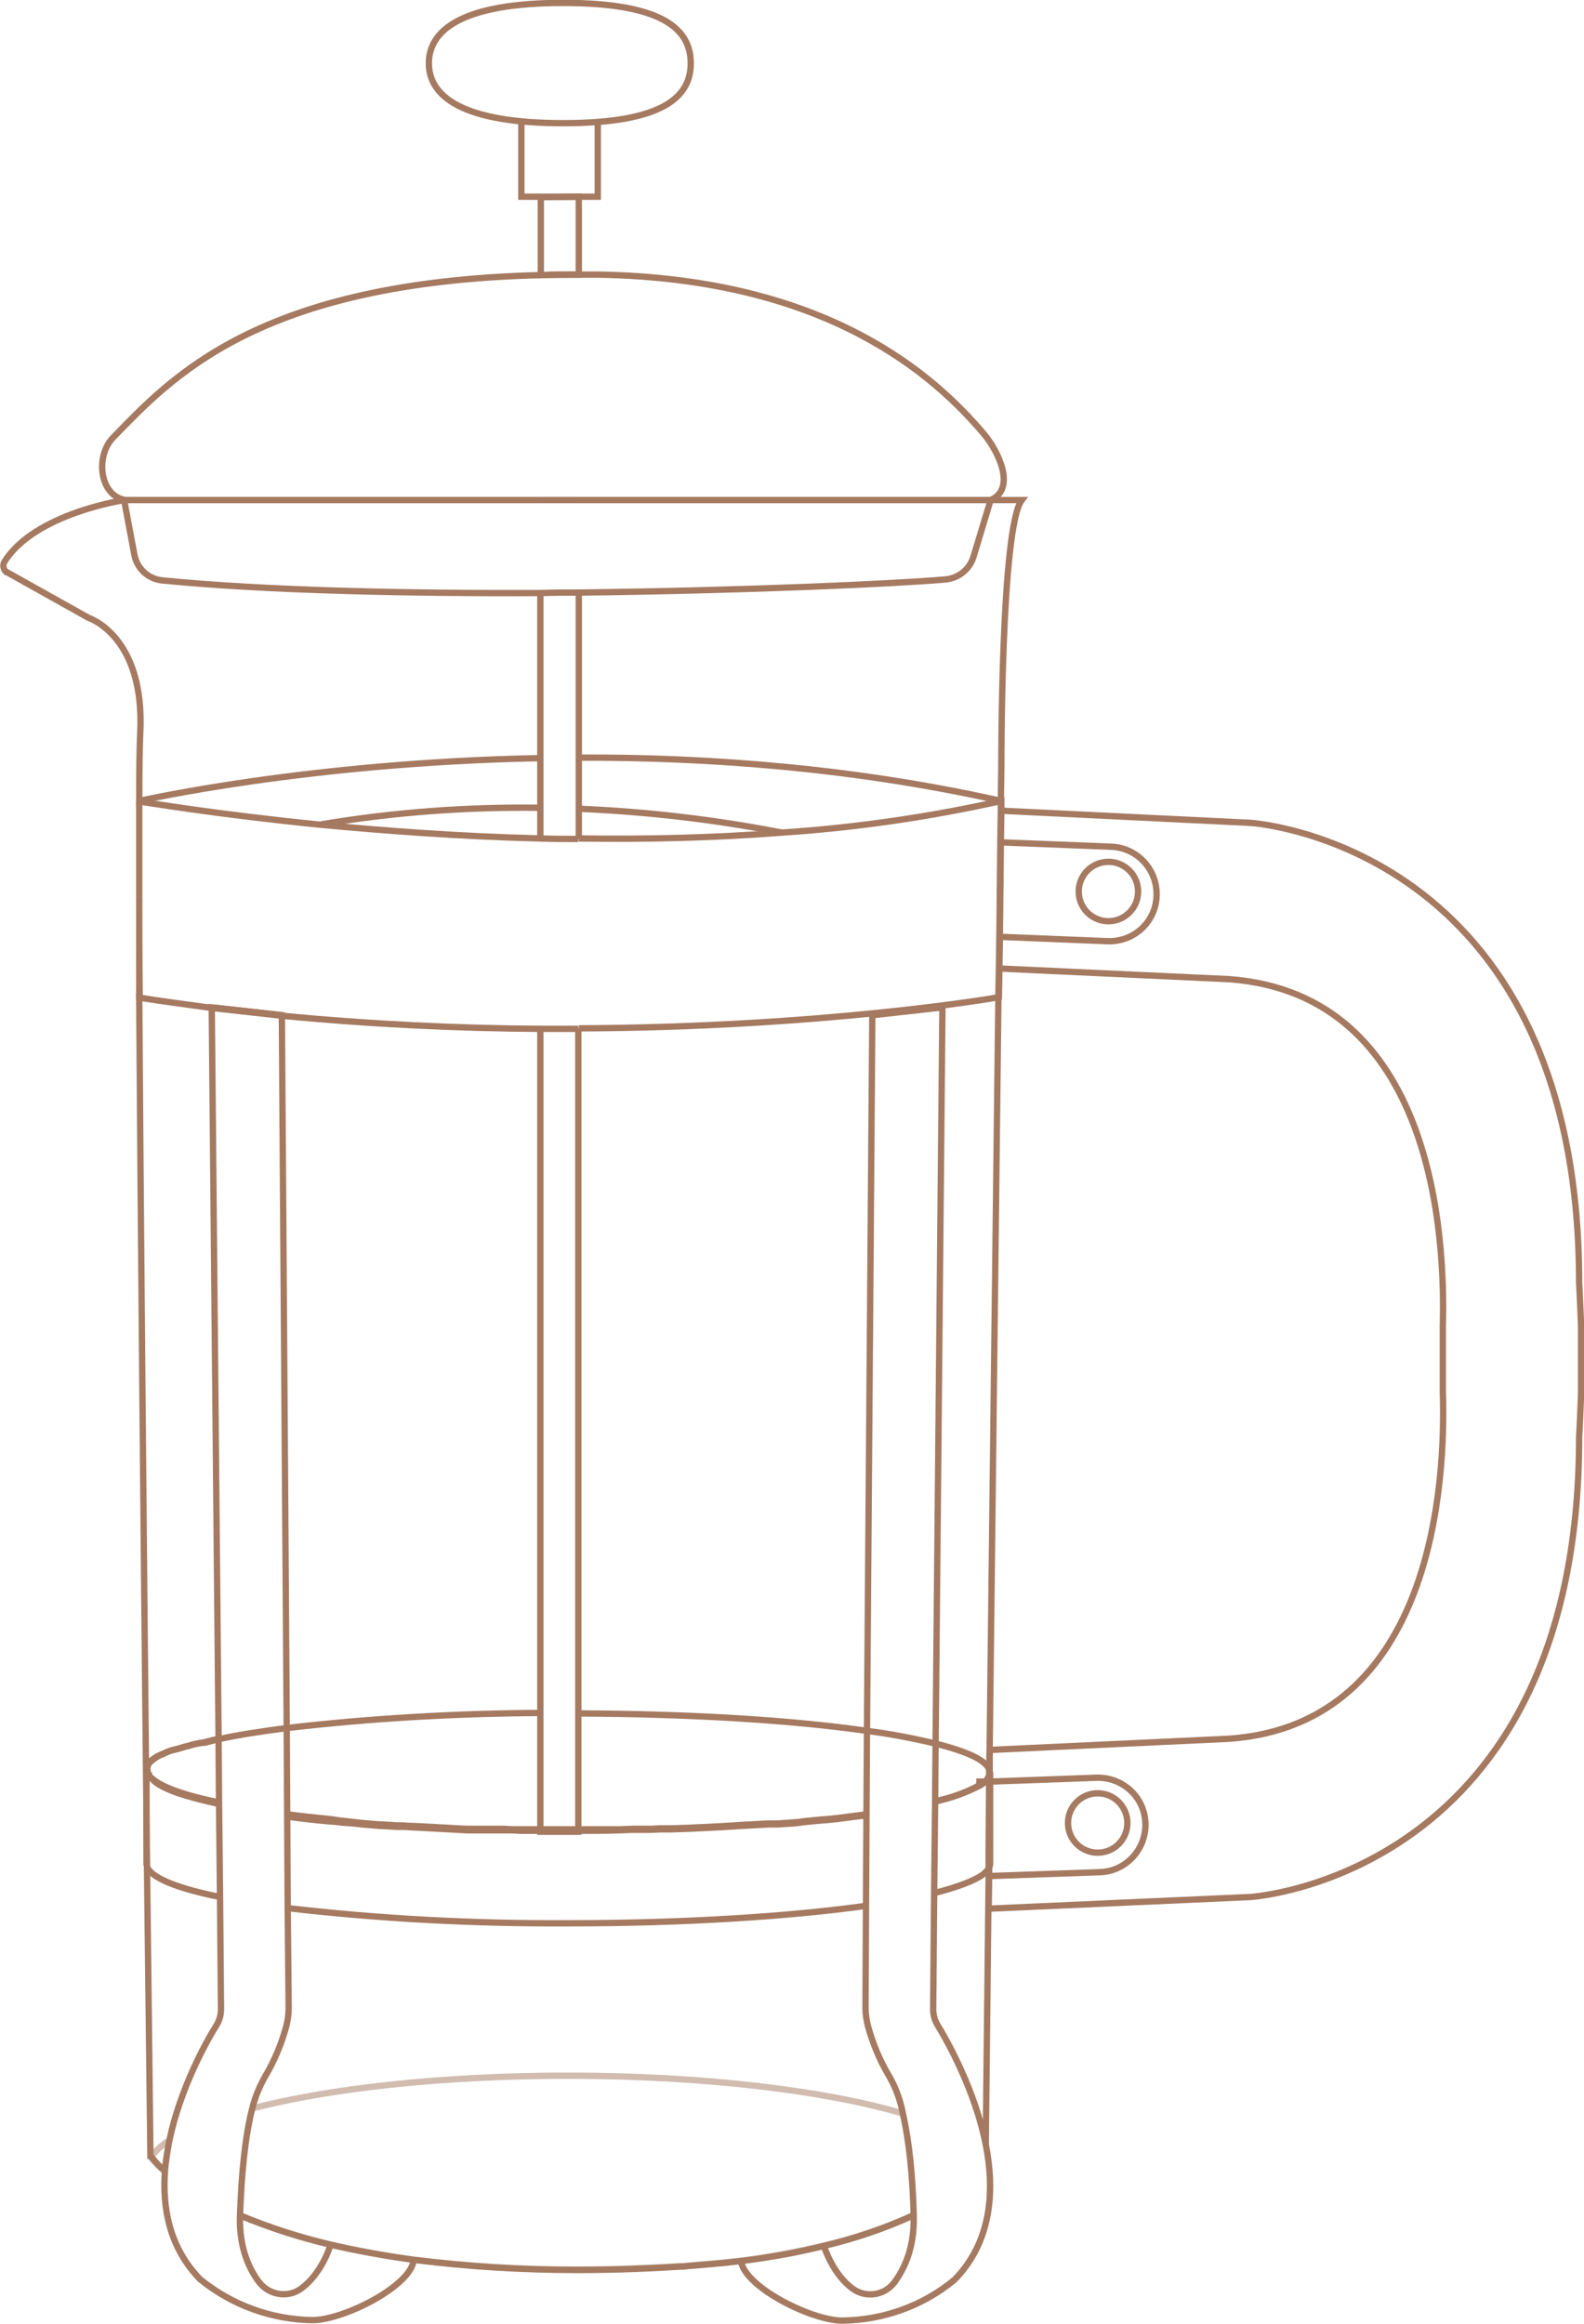 <?xml version="1.0" encoding="utf-8"?>
<!-- Generator: Adobe Illustrator 25.2.3, SVG Export Plug-In . SVG Version: 6.00 Build 0)  -->
<svg version="1.1" id="Livello_1" xmlns="http://www.w3.org/2000/svg" xmlns:xlink="http://www.w3.org/1999/xlink" x="0px" y="0px"
	 viewBox="0 0 325.4 477.3" style="enable-background:new 0 0 325.4 477.3;" xml:space="preserve">
<style type="text/css">
	.st0{fill:none;stroke:#A57A61;stroke-width:1.3;stroke-miterlimit:9.96;}
	.st1{opacity:0.5;fill:none;stroke:#A57A61;stroke-width:1.3;stroke-miterlimit:9.96;enable-background:new    ;}
</style>
<path class="st0" d="M205.6,166.5L205.6,166.5l51.3,2.5c0,0,67.5,4.2,67.5,94.5c0,0,0.2,3.4,0.4,9v13.6c-0.2,5.6-0.4,9-0.4,9
	c0,90.3-67.5,94.5-67.5,94.5l-53.8,2.4l0.1-6.8v-1.7l0,0v-3.3v-1.6l0.1-12.9v-1.6l0,0v-0.6l0,0v-4.1l0,0l49.2-2.3
	c42.2-3,44.5-53.2,43.9-71.2v-13.6c0.5-18-1.7-68.1-43.9-71.2l-47.4-2.2l0,0"/>
<path class="st0" d="M203.1,385.3L203.1,385.3l22.9-0.8c5.4-0.2,9.5-4.8,9.3-10.1c-0.2-5.2-4.4-9.2-9.6-9.3h-0.3l-22,0.8h-0.1h-1.1
	l0,0h-1v0.7l0,0"/>
<circle class="st0" cx="225.5" cy="374.4" r="6.1"/>
<path class="st0" d="M107.1,25v15.4h15.7V25.1"/>
<path class="st0" d="M28.6,164.5v19.8C28.6,176.6,28.6,169.9,28.6,164.5z"/>
<path class="st0" d="M49.3,455c6,2.5,12.2,4.5,18.6,6c5.6,1.3,11.3,2.3,17,3.1c11.1,1.4,22.3,2.1,33.4,2.1h0.5
	c7.7,0,14.7-0.3,21.1-0.7h0.2h0.3l0.9-0.1l1.2-0.1c1.2-0.1,2.4-0.2,3.5-0.3l1.1-0.1l1.2-0.1c1.2-0.1,2.5-0.3,3.7-0.4
	c5.7-0.7,11.5-1.7,17.1-3.1c6.4-1.5,12.6-3.6,18.5-6.3"/>
<path class="st0" d="M202.5,440.5L202.5,440.5l0.6-55.1v-1.7v-3.4v-1.5l0.1-12.9v-1.7v-0.4l0.1-4.2l1.8-154.8l0.1-5.6l0.1-6.8
	l0.2-19.4l0.1-6.5v-2l0,0l0.1-6.9c0,0-0.1-49.3,4.2-54.9H25.6c0,0-18.5,2.7-24.7,12.7c-0.4,0.7-0.2,1.6,0.4,2.1l0,0h0.1l16.8,9.4
	c0,0,11.7,3.7,10.6,23.9c-0.1,2.1-0.2,6.9-0.2,13.8l0,0c0.8,0.1,15.4,2.6,37.4,4.8c12.9,1.2,28.3,2.4,45,2.8
	c2.6,0.1,5.2,0.1,7.8,0.1"/>
<path class="st0" d="M33.8,445.8c-1-0.8-1.9-1.8-2.7-2.8c-0.1-0.1-0.1-0.2-0.2-0.2c0,0-0.3-24.4-0.7-59.2
	c-0.1-6.1-0.1-12.5-0.2-19.2c-0.5-50.3-1.1-114.4-1.4-159.5c5,0.8,9.9,1.4,14.8,2.1l0,0l14.4,1.6l0,0c18.7,1.8,36.6,2.6,53.2,2.7
	c2.7,0,5.3,0,7.8,0"/>
<path class="st0" d="M66,169.3c14.9-2.5,29.9-3.6,45-3.4"/>
<path class="st0" d="M118.9,166.1c14,0.6,27.9,2.2,41.7,4.9"/>
<path class="st0" d="M28.6,164.5L28.6,164.5c0,0,34.5-7.9,82.4-8.8"/>
<path class="st0" d="M118.9,155.6c26.5-0.1,56.5,2.1,86.8,8.9l0,0"/>
<path class="st0" d="M178.1,372.6l-3.8,0.5l-0.8,0.1l-0.8,0.1l-0.8,0.1l-1.9,0.2l-1.4,0.1l-3.1,0.3l-0.8,0.1l-0.7,0.1l-1.2,0.1
	l-1.5,0.1l-1.4,0.1h-0.7h-0.6h-0.2H158l-1.9,0.1H156l-1.7,0.1h-0.1l-1.9,0.1l-1.4,0.1l-3.4,0.2l0,0l-2,0.1l-2.2,0.1l-2.1,0.1
	c-1.1,0-2.1,0.1-3.2,0.1h-1.1h-1.1l-2.2,0.1h-1.1h-1.1h-1.1H130l-2.7,0.1h-2.1H121h-4.2H111h-3.1h-1c-1.2,0-2.3,0-3.4-0.1h-1.6h-1.6
	h-1.8h-0.3H97h-1.2l-1.9-0.1l-1.8-0.1l-3.6-0.2l-1.8-0.1l-2.2-0.1c-0.5,0-1.1,0-1.6-0.1h-0.8h-0.6c-0.5,0-1-0.1-1.5-0.1l-1.8-0.1
	h-0.3l-3.5-0.3l-0.9-0.1l-0.9-0.1l-2.7-0.3l-0.7-0.1l-0.7-0.1l-0.7-0.1c-3.1-0.3-6-0.6-8.8-1"/>
<path class="st0" d="M192.1,370c3.2-0.7,6.3-1.8,9.2-3.3c0.4-0.2,0.7-0.5,1-0.7l0,0c0.2-0.2,0.4-0.4,0.5-0.6l0,0l0.1-0.1
	c0,0,0.1-0.1,0.1-0.2l0.1-0.1l0,0c0,0,0-0.1,0.1-0.1c0.1-0.1,0.1-0.3,0.1-0.5l0,0l0,0l0,0v-0.1V364l0,0v-0.1v-0.1l0,0
	c-0.3-2.1-4.3-4-11.1-5.7c-4.6-1.1-9.3-2-14-2.6c-15.2-2.2-36.1-3.5-59.3-3.6"/>
<path class="st0" d="M111,351.8c-17.4,0.1-34.8,1.1-52.1,3.1c-5.3,0.7-10,1.4-14,2.3l-0.4,0.1l-0.4,0.1l-0.4,0.1l-0.8,0.2l-0.7,0.2
	L41,358l-0.5,0.1l-0.5,0.1l-1.4,0.4l-0.5,0.1l-1.3,0.4l-0.4,0.1l-0.4,0.1l-0.4,0.1l-0.4,0.1l-0.3,0.1c-0.5,0.2-1,0.4-1.4,0.6
	l-0.2,0.1l-0.3,0.1l-0.6,0.3L32,361c-0.3,0.2-0.6,0.4-0.8,0.6l-0.2,0.1l0,0l-0.1,0.1l-0.1,0.1l-0.1,0.1l-0.1,0.1l-0.1,0.1l0,0l0,0
	v0.1c-0.1,0.1-0.2,0.3-0.2,0.4v0.1l0,0v0.1c0,0.1-0.1,0.2-0.1,0.3l0,0v0.1v0.1l0,0c0,0.1,0,0.1,0,0.2v0.1c0,0,0,0,0,0.1
	s0,0.2,0.1,0.2v0.1v0.1c0,0.1,0.1,0.2,0.2,0.3l0.1,0.2l0.1,0.1c0.1,0.1,0.2,0.2,0.3,0.3c0.1,0.1,0.2,0.2,0.3,0.3l0,0l0.1,0.1
	l0.2,0.2l0,0l0.2,0.2l0,0c2.2,1.8,6.8,3.2,13.2,4.6"/>
<path class="st1" d="M51.9,433c15.9-4.1,39-6.7,64.8-6.7c28.1,0,53,3.1,68.9,7.8"/>
<path class="st1" d="M187.7,454.9c-5.9,2.7-12.1,4.8-18.5,6.3c-5.6,1.3-11.3,2.4-17.1,3.1l-3.6,0.4l-1.2,0.1l-1.1,0.1
	c-1.1,0.1-2.3,0.2-3.5,0.3l-1.2,0.1l-0.9,0.1h-0.3H140c-6.9,0.4-14.1,0.7-21.5,0.7h-0.6c-11,0-22-0.7-32.9-2
	c-5.7-0.7-11.4-1.8-17.1-3.1c-6.3-1.5-12.5-3.5-18.5-6"/>
<path class="st1" d="M33.8,445.9c-1-0.8-2-1.8-2.8-2.8V443c1-1.3,2.2-2.4,3.6-3.3"/>
<path class="st0" d="M202.3,365.9c-0.3,0.3-0.6,0.5-1,0.7c-2.9,1.6-6,2.7-9.2,3.3"/>
<path class="st0" d="M44.8,357.1l-0.4,0.1l-0.4,0.1l-0.4,0.1l-0.8,0.2l-0.7,0.2L41,358l-0.5,0.1l-0.5,0.1c-0.5,0.1-1,0.3-1.4,0.4
	l-0.5,0.1l-1.3,0.4l-0.4,0.1l-0.4,0.1l-0.4,0.1l-0.4,0.1l-0.3,0.1c-0.5,0.2-1,0.4-1.4,0.6l-0.2,0.1l-0.3,0.1l-0.6,0.3l-0.4,0.2
	c-0.3,0.2-0.6,0.4-0.8,0.6l-0.2,0.1l0,0l-0.1,0.1l-0.1,0.1c-0.1,0-0.1,0.1-0.1,0.2l-0.1,0.1l-0.1,0.1l0,0l0,0v0.1
	c-0.1,0.1-0.2,0.2-0.2,0.4v0.1l0,0v0.1c0,0.1-0.1,0.2-0.1,0.3l0,0v0.1c0,0,0,0.1,0,0.2l0,0v0.1v0.1c0,0,0,0,0,0.1s0,0.2,0.1,0.2v0.1
	v0.1c0,0.1,0.1,0.2,0.2,0.3c0,0.1,0.1,0.1,0.1,0.1c0,0.1,0.1,0.1,0.1,0.2c0.1,0.1,0.2,0.2,0.3,0.3l0.3,0.2l0,0
	c2,1.8,6.9,3.5,13.8,4.9"/>
<path class="st0" d="M59,373.1l2.3,0.3c2.5,0.3,5.2,0.6,8,0.8l0.7,0.1l2.7,0.2l0.9,0.1l0.9,0.1L78,375h0.3l1.8,0.1l1.5,0.1h0.6h0.9
	l1.6,0.1l2.2,0.1l1.8,0.1l3.6,0.2l1.8,0.1l1.9,0.1h1h1.2h0.3h1.8h1.6h1.6c1.1,0,2.3,0,3.4,0.1h1h3.1c1.9,0,3.8,0,5.7,0h2.2
	c2.8,0,5.6,0,8.3-0.1l2.7-0.1h0.3h1.1h1.1h1.1l2.2-0.1h1.1h1.1l3.2-0.1l2.1-0.1l2.2-0.1l2-0.1l0,0l3.4-0.2l1.4-0.1l1.9-0.1h0.1
	l1.6-0.1h0.2l1.9-0.1h0.4h0.2h0.6h0.7l1.4-0.1l1.5-0.1l1.2-0.1l0.7-0.1l0.8-0.1l3.1-0.3l1.4-0.1l1.9-0.2h0.2l0.6-0.1l0.8-0.1
	l0.8-0.1c1.3-0.2,2.6-0.3,3.8-0.5"/>
<path class="st0" d="M202.8,365.4L202.8,365.4l0.1-0.1c0,0,0.1-0.1,0.1-0.2c0.1-0.1,0.1-0.2,0.2-0.3c0.1-0.1,0.1-0.3,0.1-0.5l0,0
	l0,0v-0.1l0,0c0-0.1,0-0.1,0-0.2"/>
<path class="st0" d="M59.2,391.9c19.1,2.2,38.3,3.2,57.6,3.1c23.9,0,45.5-1.4,61.2-3.6"/>
<path class="st0" d="M45.2,389.6c-8.5-1.7-13.8-3.8-14.9-6c-0.1-0.3-0.2-0.5-0.2-0.8V364"/>
<path class="st0" d="M191.9,388.8c4.7-1.2,8.2-2.5,10-3.8c0.5-0.4,0.9-0.8,1.3-1.4l0,0c0.1-0.3,0.2-0.6,0.2-0.9V364v-0.1"/>
<path class="st0" d="M67.9,461L67.9,461L67.9,461c-0.1,0.5-1.9,6-6,9c-2.7,2-6.5,1.4-8.6-1.2c-2-2.6-4.2-7-4-13.7l0,0
	c0.3-8.4,1-16.1,2.5-22c0.6-2.4,1.5-4.6,2.7-6.7c1.9-3.2,3.3-6.6,4.3-10.2c0.3-1.2,0.5-2.5,0.5-3.7L59.1,392L59,373.1l0,0l-0.1-18.2
	l-1-146.4l0,0l-14.4-1.6l0,0l1.4,150.2l0.1,13.7l0,0l0.2,18.8l0.2,23c0,1.2-0.3,2.3-0.9,3.3c-2.2,3.5-7.5,13.1-9.7,23.7
	c-0.4,2-0.7,4-0.9,6v0.1c-0.6,8,1,16,7.2,22.4c6.5,5.3,14.7,8.3,23.1,8.4c6.4,0,20.5-7.1,20.8-12.5l0,0"/>
<path class="st0" d="M152.2,464.2L152.2,464.2c0.5,5.4,14.5,12.4,20.8,12.4c8.4-0.1,16.6-3,23.1-8.4c7.6-7.8,8.3-18.2,6.4-27.8l0,0
	c-2.2-11-7.7-20.9-9.9-24.5c-0.6-1-0.9-2.1-0.9-3.3l0.2-23.9l0.2-18.8l0,0l0.1-12l1.4-151l-14.4,1.6l-1.1,146.9l-0.1,17.2l0,0
	l-0.1,18.8l-0.1,21c0,1.2,0.2,2.5,0.5,3.7c1,3.6,2.4,7,4.3,10.2c1.4,2.4,2.4,5.1,2.9,7.9c1.3,5.7,2,12.9,2.2,20.7v0.1
	c0.2,6.7-2,11.1-4,13.8c-2.1,2.7-5.9,3.2-8.6,1.2c-3.8-2.8-5.6-7.9-5.9-8.9l0,0"/>
<path class="st0" d="M118.9,40.4v16c-2.7,0-5.3,0-7.8,0.1v-16L118.9,40.4z"/>
<path class="st0" d="M111,121.7v50.4"/>
<path class="st0" d="M111,211.2v165l0,0l0,0h7.8v-165"/>
<path class="st0" d="M118.9,172.3v-50.6"/>
<line class="st0" x1="118.9" y1="102.7" x2="111" y2="102.7"/>
<path class="st0" d="M203.5,102.7c5.3-2.3,1.7-9.9-1.4-13.6c-10-11.8-31.9-31.9-79.2-32.7c-1.3,0-2.6,0-3.9,0c-2.7,0-5.3,0-7.8,0.1
	c-58.4,1.4-76.1,21.2-88,33.4c-3.7,3.9-2.7,12,2.6,12.8"/>
<path class="st0" d="M203.5,102.7l-3.5,11.6c-0.8,2.6-3,4.4-5.7,4.7c-10.2,0.9-41.2,2.3-75.5,2.7c-2.6,0-5.2,0-7.8,0.1
	c-27.6,0.1-56.4-0.5-77.7-2.6c-2.9-0.3-5.2-2.5-5.7-5.3l-2.1-11.2C25.5,102.7,203.5,102.7,203.5,102.7z"/>
<path class="st0" d="M205.6,173L205.6,173l22.7,0.9c5.2,0.2,9.3,4.5,9.3,9.7c0,0.1,0,0.3,0,0.4c-0.2,5.4-4.7,9.5-10.1,9.3l0,0
	l-22.1-0.9l0,0"/>
<path class="st0" d="M28.6,184.3c0,6.2,0,13.1,0.1,20.5h-0.1V184.3z"/>
<path class="st0" d="M43.5,206.9l14.4,1.6l0,0C53.1,208,48.3,207.5,43.5,206.9z"/>
<path class="st0" d="M118.9,211.2c50-0.2,85.4-6.2,86.3-6.4l0,0l0.1-5.6l0.1-6.8l0.2-19.4l0.1-6.5v-2l0,0
	c-14.8,3.3-29.9,5.5-45.1,6.5c-14.1,1.1-28.2,1.4-41.7,1.2"/>
<circle class="st0" cx="227.7" cy="183.1" r="6.1"/>
<path class="st0" d="M141.9,13c0,6.8-5.5,12.3-26.2,12.3S88.1,19.8,88.1,13s6.8-12.4,27.6-12.4S141.9,6.2,141.9,13z"/>
</svg>
